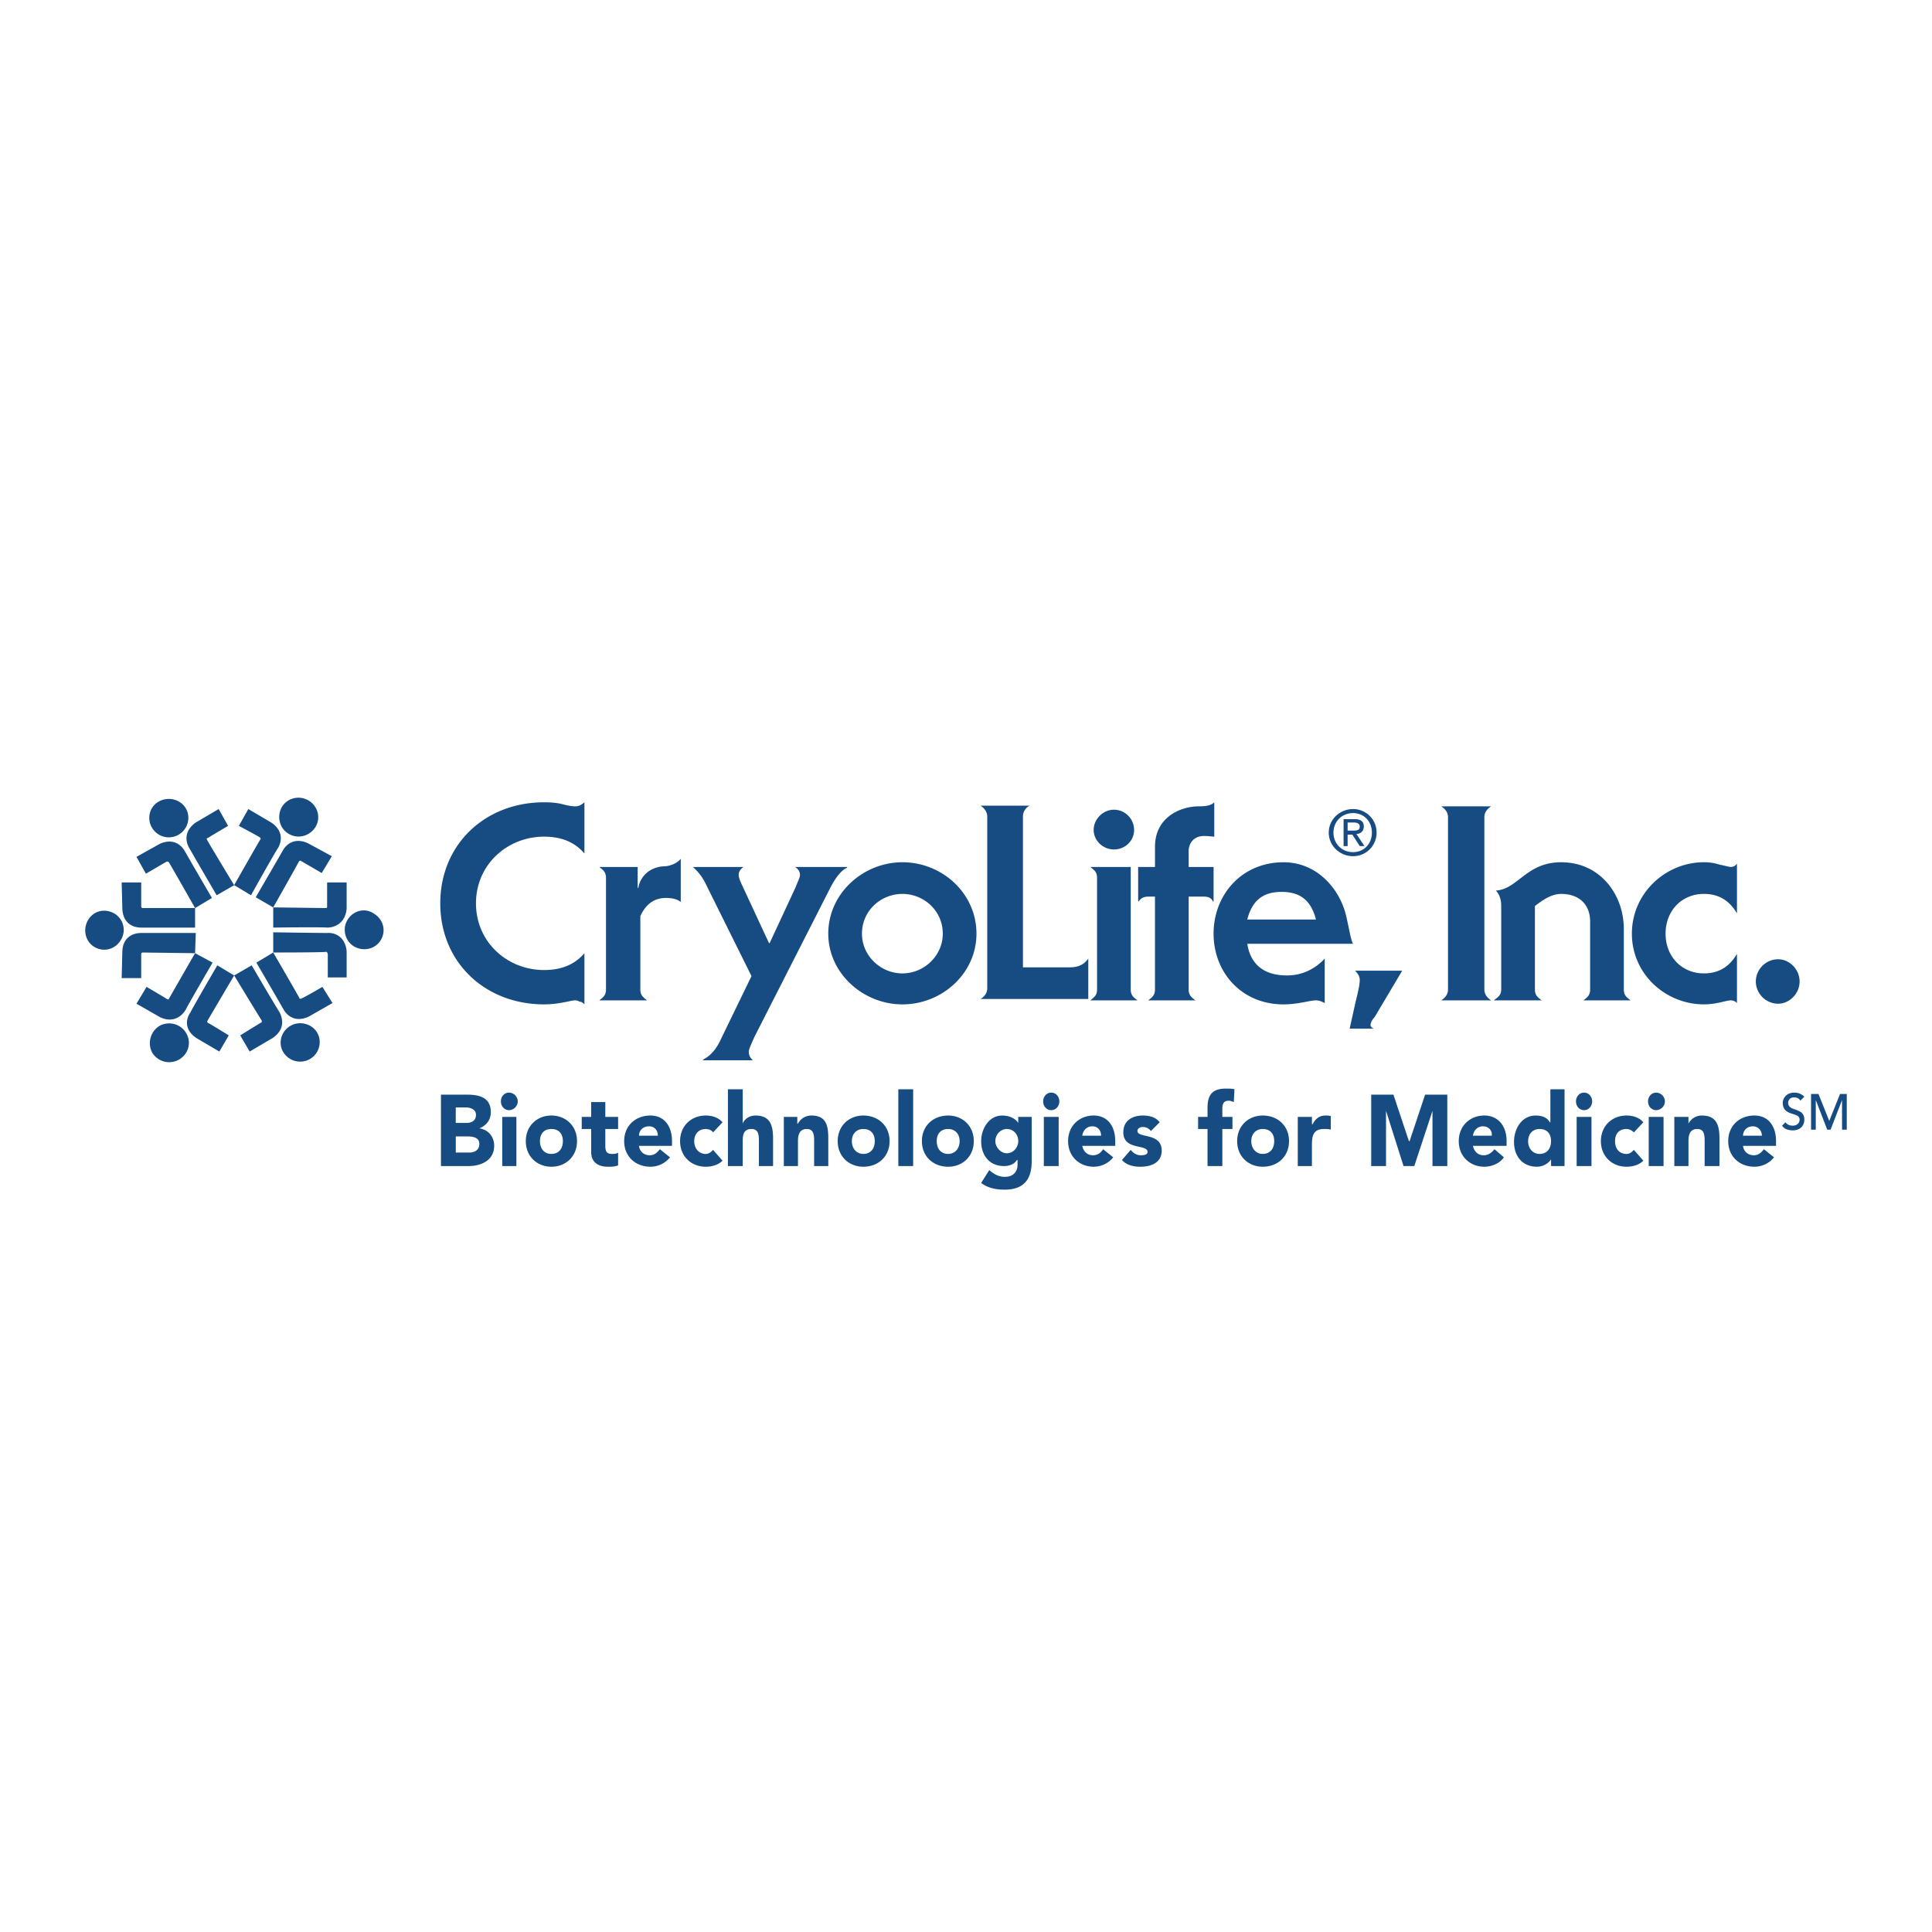 <svg xmlns="http://www.w3.org/2000/svg" width="2500" height="2500" viewBox="0 0 192.756 192.756"><g fill-rule="evenodd" clip-rule="evenodd"><path fill="#fff" d="M0 0h192.756v192.756H0V0z"/><path d="M43.994 116.338h2.756c1.209 0 2.554-.539 2.554-2.018 0-.939-.605-1.613-1.479-1.746.672-.27 1.143-.807 1.143-1.613 0-1.547-1.277-1.748-2.419-1.748h-2.554v7.125h-.001zm1.478-5.848h1.008c.47 0 1.008.201 1.008.738 0 .605-.471.807-.941.807h-1.076v-1.545h.001zm0 2.891h1.143c.471 0 1.21.066 1.21.738s-.538.873-1.008.873h-1.344v-1.611h-.001zM50.109 116.338h1.412v-4.906h-1.412v4.906zm-.134-6.453c0 .471.336.875.807.875s.874-.404.874-.875-.403-.873-.874-.873-.807.402-.807.873zM52.461 113.852c0 1.545 1.143 2.553 2.554 2.553s2.554-1.008 2.554-2.553c0-1.547-1.143-2.555-2.554-2.555s-2.554 1.008-2.554 2.555zm1.412 0c0-.74.403-1.211 1.143-1.211s1.143.471 1.143 1.211c0 .738-.403 1.275-1.143 1.275s-1.143-.537-1.143-1.275zM61.669 111.432h-1.277v-1.479h-1.411v1.479h-.941v1.209h.941v2.285c0 1.076.739 1.479 1.68 1.479.336 0 .672 0 1.008-.135v-1.277c-.134.135-.47.135-.605.135-.604 0-.672-.336-.672-.873v-1.613h1.277v-1.21zM65.835 114.656c-.269.336-.537.605-1.008.605-.538 0-1.008-.336-1.075-.941h3.293v-.469c0-1.547-.807-2.555-2.15-2.555-1.479 0-2.621 1.008-2.621 2.555 0 1.545 1.143 2.553 2.621 2.553.739 0 1.479-.336 1.949-.941l-1.009-.807zm-2.083-1.344c0-.471.336-.939 1.008-.939.538 0 .874.402.874.939h-1.882zM72.086 111.969c-.471-.537-1.143-.672-1.68-.672-1.411 0-2.554 1.008-2.554 2.555 0 1.545 1.143 2.553 2.554 2.553.538 0 1.209-.135 1.68-.605l-.941-1.074c-.202.201-.403.402-.739.402-.672 0-1.143-.537-1.143-1.275 0-.74.471-1.211 1.143-1.211.336 0 .604.135.739.336l.941-1.009zM72.624 108.676v7.662h1.479v-2.486c0-.605.067-1.211.874-1.211.739 0 .739.672.739 1.277v2.42h1.412v-2.756c0-1.277-.269-2.285-1.748-2.285-.672 0-1.143.402-1.277.807v-3.428h-1.479zM78.202 116.338h1.411v-2.486c0-.605.134-1.211.874-1.211s.739.672.739 1.277v2.42h1.412v-2.756c0-1.277-.202-2.285-1.68-2.285a1.49 1.49 0 0 0-1.344.807h-.067v-.672h-1.344v4.906h-.001zM83.578 113.852c0 1.545 1.143 2.553 2.554 2.553 1.479 0 2.621-1.008 2.621-2.553 0-1.547-1.143-2.555-2.621-2.555-1.411 0-2.554 1.008-2.554 2.555zm1.411 0c0-.74.471-1.211 1.143-1.211.739 0 1.143.471 1.143 1.211 0 .738-.403 1.275-1.143 1.275-.672 0-1.143-.537-1.143-1.275zM89.626 116.338h1.479v-7.662h-1.479v7.662zM91.979 113.852c0 1.545 1.143 2.553 2.622 2.553 1.411 0 2.554-1.008 2.554-2.553 0-1.547-1.143-2.555-2.554-2.555-1.479 0-2.622 1.008-2.622 2.555zm1.479 0c0-.74.403-1.211 1.143-1.211.672 0 1.142.471 1.142 1.211 0 .738-.47 1.275-1.142 1.275-.74 0-1.143-.537-1.143-1.275zM102.934 111.432h-1.344v.604c-.203-.336-.74-.738-1.613-.738-1.277 0-2.084 1.277-2.084 2.555 0 1.479.873 2.486 2.285 2.486.402 0 1.008-.135 1.277-.605h.066v.471c0 .672-.402 1.209-1.277 1.209-.604 0-1.074-.268-1.545-.672l-.807 1.277c.672.537 1.547.672 2.352.672 1.816 0 2.689-.941 2.689-2.822v-4.437h.001zm-3.629 2.42c0-.674.537-1.211 1.143-1.211.672 0 1.143.537 1.143 1.211 0 .604-.471 1.209-1.143 1.209-.606 0-1.143-.606-1.143-1.209zM104.143 116.338h1.479v-4.906h-1.479v4.906zm-.067-6.453c0 .471.336.875.807.875s.807-.404.807-.875-.336-.873-.807-.873-.807.402-.807.873zM110.057 114.656c-.201.336-.537.605-1.008.605-.537 0-.941-.336-1.074-.941h3.293v-.469c0-1.547-.807-2.555-2.152-2.555-1.41 0-2.553 1.008-2.553 2.555 0 1.545 1.143 2.553 2.553 2.553.74 0 1.479-.336 1.949-.941l-1.008-.807zm-2.082-1.344c.066-.471.402-.939 1.008-.939.537 0 .873.402.873.939h-1.881zM115.703 111.969c-.404-.537-1.076-.672-1.682-.672-1.008 0-1.947.471-1.947 1.68 0 1.814 2.418 1.143 2.418 1.949 0 .27-.336.336-.672.336-.402 0-.738-.201-1.008-.537l-.873 1.008c.469.537 1.209.672 1.814.672 1.008 0 2.15-.336 2.15-1.613 0-1.814-2.42-1.209-2.42-1.949 0-.268.27-.402.537-.402.336 0 .605.135.807.402l.876-.874zM120.475 116.338h1.479v-3.697h1.008v-1.209h-1.008v-.807c0-.605.201-.807.672-.807.135 0 .268.066.471.135l.066-1.277c-.27-.066-.537-.066-.873-.066-1.547 0-1.814.873-1.814 1.947v.875h-.941v1.209h.941v3.697h-.001zM123.432 113.852c0 1.545 1.143 2.553 2.553 2.553 1.479 0 2.621-1.008 2.621-2.553 0-1.547-1.143-2.555-2.621-2.555-1.411 0-2.553 1.008-2.553 2.555zm1.41 0c0-.74.471-1.211 1.143-1.211.74 0 1.143.471 1.143 1.211 0 .738-.402 1.275-1.143 1.275-.673 0-1.143-.537-1.143-1.275zM129.479 116.338h1.412v-2.084c0-.941.135-1.613 1.209-1.613.27 0 .471 0 .674.066v-1.344c-.135-.066-.338-.066-.539-.066-.604 0-1.008.336-1.277.873h-.066v-.738h-1.412v4.906h-.001zM136.805 116.338h1.478v-5.512l1.748 5.512h1.074l1.815-5.512v5.512h1.478v-7.125h-2.216l-1.547 4.639h-.067l-1.545-4.639h-2.218v7.125zM149.104 114.656c-.27.336-.605.605-1.076.605-.537 0-.939-.336-1.074-.941h3.359v-.469c0-1.547-.873-2.555-2.217-2.555-1.412 0-2.555 1.008-2.555 2.555 0 1.545 1.143 2.553 2.555 2.553.738 0 1.545-.336 1.949-.941l-.941-.807zm-2.151-1.344c.066-.471.402-.939 1.008-.939.537 0 .941.402.873.939h-1.881zM156.094 108.676h-1.412v3.293h-.066c-.27-.537-.875-.672-1.412-.672-1.344 0-2.15 1.277-2.15 2.621 0 1.479.873 2.486 2.285 2.486.672 0 1.209-.402 1.41-.738v.672h1.346v-7.662h-.001zm-1.346 5.176c0 .738-.402 1.275-1.141 1.275-.674 0-1.145-.537-1.145-1.275 0-.74.471-1.211 1.145-1.211.739 0 1.141.47 1.141 1.211zM157.303 116.338h1.479v-4.906h-1.479v4.906zm-.067-6.453c0 .471.336.875.805.875.471 0 .807-.404.807-.875s-.336-.873-.807-.873c-.469 0-.805.402-.805.873zM163.957 111.969c-.471-.537-1.145-.672-1.682-.672-1.41 0-2.553 1.008-2.553 2.555 0 1.545 1.143 2.553 2.553 2.553.537 0 1.211-.135 1.682-.605l-.941-1.074c-.203.201-.404.402-.74.402-.738 0-1.143-.537-1.143-1.275 0-.74.404-1.211 1.143-1.211.27 0 .537.135.74.336l.941-1.009zM164.494 116.338h1.479v-4.906h-1.479v4.906zm-.068-6.453c0 .471.336.875.807.875s.875-.404.875-.875-.404-.873-.875-.873-.807.402-.807.873zM167.047 116.338h1.412v-2.486c0-.605.135-1.211.873-1.211.74 0 .74.672.74 1.277v2.42h1.479v-2.756c0-1.277-.27-2.285-1.748-2.285a1.49 1.49 0 0 0-1.344.807v-.672h-1.412v4.906zM175.986 114.656c-.27.336-.537.605-1.008.605-.539 0-1.008-.336-1.076-.941h3.293v-.469c0-1.547-.807-2.555-2.15-2.555-1.479 0-2.621 1.008-2.621 2.555 0 1.545 1.143 2.553 2.621 2.553.74 0 1.479-.336 1.949-.941l-1.008-.807zm-2.084-1.344c0-.471.336-.939 1.008-.939.471 0 .875.402.875.939h-1.883zM177.801 112.305c.201.336.604.471 1.074.471.672 0 1.143-.402 1.143-1.076 0-1.275-1.613-.738-1.613-1.68 0-.201.135-.537.605-.537.27 0 .537.135.605.336l.402-.404a1.367 1.367 0 0 0-1.008-.402c-.807 0-1.143.605-1.143 1.008 0 1.412 1.68.875 1.68 1.68 0 .404-.336.605-.672.605-.268 0-.537-.066-.738-.336l-.335.335zM180.689 112.707h.471v-2.957l1.143 2.957h.336l1.142-2.957v2.957h.471v-3.561h-.672l-1.076 2.688-1.074-2.688h-.741v3.561zM21.144 89.589s-2.353-4.032-2.688-4.638c-.403-.739-1.277-1.344-2.554-.739l-2.285 1.277.941 1.68s1.949-1.142 2.083-1.209c.067 0 .134 0 .202.067.067.067 2.621 4.57 2.621 4.57l1.68-1.008zM21.615 89.32s-2.353-4.032-2.688-4.637c-.471-.739-.538-1.814.604-2.621l2.285-1.344.941 1.68s-1.949 1.143-2.016 1.21c-.135 0-.135.067-.067.202 0 .067 2.688 4.502 2.688 4.502l-1.747 1.008zM14.894 81.592c0-1.076.874-1.882 1.949-1.882s1.949.806 1.949 1.882c0 1.075-.874 1.949-1.949 1.949s-1.949-.874-1.949-1.949z" fill="#164c82"/><path d="M25.042 89.32s2.285-4.1 2.688-4.705c.403-.672.538-1.747-.672-2.554l-2.285-1.344-.941 1.68s2.016 1.075 2.083 1.143.134.134.067.202c-.067.067-2.621 4.569-2.621 4.569l1.681 1.009zM25.512 89.522s2.353-4.032 2.688-4.637c.403-.739 1.277-1.344 2.554-.739l2.352 1.277-1.008 1.68s-1.949-1.143-2.083-1.21c-.067-.067-.135 0-.202.067 0 .067-2.554 4.57-2.554 4.57l-1.747-1.008zM28.805 79.844c.941-.538 2.151-.202 2.688.739s.202 2.083-.739 2.621a1.938 1.938 0 0 1-2.621-.672c-.537-.94-.268-2.15.672-2.688zM27.26 92.546s4.637-.067 5.376 0c.807 0 1.814-.471 1.949-1.882v-2.621h-1.949v2.352c0 .134 0 .202-.134.202l-5.242-.067v2.016zM27.26 93.017s4.637.067 5.376.067c.807-.067 1.814.403 1.949 1.814v2.621h-1.881v-2.353c-.067-.134-.067-.202-.202-.202-.068.067-5.242.067-5.242.067v-2.014zM37.273 91.135c.941.538 1.277 1.68.739 2.622-.538.94-1.748 1.209-2.688.671a1.939 1.939 0 0 1-.672-2.621c.538-.941 1.748-1.277 2.621-.672zM25.58 96.041s2.352 4.033 2.688 4.637c.404.74 1.277 1.344 2.554.74l2.352-1.344-1.008-1.613s-1.949 1.143-2.083 1.143c-.067.066-.134.066-.202 0 0-.068-2.621-4.571-2.621-4.571l-1.68 1.008zM25.109 96.311s2.353 4.031 2.756 4.637c.403.738.537 1.814-.672 2.621l-2.285 1.344-.941-1.613s1.949-1.209 2.083-1.277c.067 0 .067-.066.067-.201-.067-.066-2.755-4.502-2.755-4.502l1.747-1.009zM31.897 103.971a1.95 1.95 0 0 1-1.949 1.949c-1.075 0-1.949-.873-1.949-1.881a1.95 1.95 0 0 1 1.949-1.949c1.075 0 1.949.806 1.949 1.881zM21.682 96.311s-2.352 4.031-2.688 4.703c-.47.672-.605 1.748.605 2.555l2.285 1.344.941-1.613s-1.949-1.209-2.016-1.209c-.135-.068-.135-.135-.135-.201.067-.135 2.688-4.57 2.688-4.57l-1.68-1.009zM21.211 96.041s-2.353 4.033-2.688 4.705c-.403.672-1.277 1.344-2.554.738l-2.353-1.344 1.008-1.68s1.949 1.143 2.016 1.209c.134.066.202.066.202 0 .067-.135 2.621-4.57 2.621-4.57l1.748.942zM17.851 105.719a1.978 1.978 0 0 1-2.688-.74 2.024 2.024 0 0 1 .739-2.619 1.976 1.976 0 0 1 2.688.738c.537.941.202 2.084-.739 2.621z" fill="#164c82"/><path d="M19.531 93.084h-5.443c-.807 0-1.814.403-1.882 1.814l-.067 2.688h1.949v-2.419c0-.067.067-.134.134-.134l5.242.067.067-2.016zM19.464 92.546h-5.376c-.807 0-1.814-.403-1.882-1.882l-.067-2.621h1.949v2.352c0 .134.067.202.134.202h5.242v1.949zM9.45 94.496c-.941-.538-1.21-1.748-.672-2.688.538-.941 1.681-1.21 2.621-.672a1.895 1.895 0 0 1 .672 2.622c-.537.939-1.68 1.275-2.621.738zM58.309 85.153c-.806-.941-2.016-1.68-4.032-1.68-3.629 0-6.788 2.756-6.788 6.654s3.158 6.654 6.788 6.654c2.016 0 3.226-.74 4.032-1.681v5.107c-.134-.133-.269-.268-.47-.268-.135-.068-.269-.135-.471-.135-.403 0-1.545.402-3.091.402-5.847 0-10.35-4.166-10.35-10.08 0-5.915 4.502-10.081 10.35-10.081.739 0 1.411.067 1.882.202.538.134.941.202 1.209.202.471 0 .672-.202.941-.403v5.107zM59.788 99.805c.335-.27.672-.471.672-1.076V87.573c0-.605-.336-.807-.672-1.076h3.831v2.083h.067c.202-1.209 1.21-2.083 2.554-2.15.471 0 1.21-.202 1.68-.74v4.302c-.336-.269-.806-.403-1.479-.403-.874 0-1.881.336-2.554 1.814v7.325c0 .605.336.807.672 1.076h-4.771v.001zM84.519 86.498v.067c-.605.269-1.143 1.008-1.613 1.882L75.245 103.5c-.135.338-.538 1.143-.538 1.412 0 .404.135.605.403.873h-4.973v-.066c.807-.402 1.277-1.076 1.613-1.68l3.226-6.654-4.436-8.938c-.403-.874-.806-1.411-1.411-1.949h5.041c-.336.269-.471.471-.471.807 0 .269.202.739.403 1.143l2.621 5.645h.067l2.621-5.645c.134-.403.403-.874.403-1.143 0-.336-.134-.538-.47-.807h5.175zM85.998 93.151c0-2.285 1.882-3.965 4.032-3.965s4.032 1.68 4.032 3.965c0 2.218-1.882 3.966-4.032 3.966s-4.032-1.748-4.032-3.966zm-3.361 0c0 3.966 3.495 7.056 7.393 7.056 3.965 0 7.392-3.09 7.392-7.056 0-4.032-3.427-7.124-7.392-7.124-3.898 0-7.393 3.092-7.393 7.124zM112.812 98.729c0 .605.336.807.672 1.076h-4.705c.336-.27.674-.471.674-1.076V87.573c0-.605-.338-.807-.674-1.076h4.033v12.232zm-1.679-13.979c-1.076 0-2.018-.874-2.018-1.949s.941-2.016 2.018-2.016c1.143 0 2.016.941 2.016 2.016s-.874 1.949-2.016 1.949zM114.561 99.805c.336-.27.672-.471.672-1.076v-9.274h-.605c-.402 0-.738.067-1.008.471h-.066v-3.428h1.68v-2.016c0-2.958 2.553-4.033 4.367-4.033.672 0 1.211-.067 1.547-.403v3.427c-.203 0-.605-.067-1.008-.067-1.211 0-1.547.941-1.547 1.479v1.613h2.486v3.428h-.066c-.201-.403-.537-.471-.941-.471h-1.479v9.274c0 .605.336.807.672 1.076h-4.704zM124.439 91.74c.471-1.814 1.479-2.756 3.428-2.756s2.957.941 3.428 2.756h-6.856zm10.551 2.419c-.201-.336-.402-1.546-.605-2.419-.537-2.89-2.889-5.712-6.316-5.712-4.234 0-6.99 3.293-6.99 7.124 0 3.832 2.756 7.056 6.99 7.056 1.41 0 2.621-.402 3.227-.402.336 0 .604.135.873.27v-4.437c-.941 1.009-2.219 1.681-3.764 1.681-2.285 0-3.629-1.076-3.965-3.159h10.55v-.002zM143.795 99.805c.402-.27.672-.605.672-1.076V81.524c0-.47-.27-.806-.672-1.075h4.973c-.402.269-.672.605-.672 1.075v17.204c0 .471.27.807.672 1.076h-4.973v.001zM153.137 98.729c0 .605.336.807.672 1.076h-4.771c.336-.27.738-.471.738-1.076v-8.333c0-.806-.27-1.277-.537-1.545 2.217-.135 3.023-2.823 6.52-2.823 3.896 0 6.25 3.226 6.25 6.653v6.048c0 .605.336.807.672 1.076h-4.705c.336-.27.672-.471.672-1.076v-6.787c0-1.68-1.074-2.755-2.889-2.755-.941 0-1.748.538-2.621 1.209v8.333h-.001zM173.297 100.074a.847.847 0 0 0-.604-.27c-.471 0-1.412.402-2.689.402-3.83 0-7.191-3.023-7.191-7.056 0-4.032 3.361-7.124 7.191-7.124.74 0 1.211.134 1.682.269.402.067.805.201 1.008.201a.703.703 0 0 0 .604-.336v4.973c-.738-1.277-1.814-1.949-3.293-1.949-2.217 0-3.83 1.68-3.83 3.965s1.613 3.966 3.83 3.966c1.479 0 2.555-.674 3.293-1.95v4.909h-.001zM177.396 100.141a2.237 2.237 0 0 1-2.217-2.219 2.237 2.237 0 0 1 2.217-2.217c1.143 0 2.15 1.008 2.15 2.217.001 1.211-1.007 2.219-2.15 2.219zM137.141 101.484c-.135.135-.402.471-.402.807 0 .135.135.27.336.336h-2.42l.537-2.42c.135-.604.471-1.814.471-2.418 0-.404-.201-.672-.471-.941h4.705l-2.756 4.636zM102.732 80.382a1.197 1.197 0 0 0-.672 1.076v15.054h4.637c1.008 0 1.479-.336 1.881-.874v4.032H97.826c.336-.201.672-.537.672-1.074V81.458c0-.471-.336-.874-.672-1.076h4.906zM133.041 83.07c0-1.143.875-1.949 1.949-1.949 1.076 0 1.883.807 1.883 1.949s-.807 1.949-1.883 1.949c-1.074 0-1.949-.807-1.949-1.949zm1.949 2.352a2.337 2.337 0 0 0 2.352-2.352c0-1.344-1.074-2.352-2.352-2.352s-2.42 1.008-2.42 2.352c0 1.344 1.143 2.352 2.42 2.352zm-.537-2.15h.471l.738 1.142h.471l-.807-1.209c.404 0 .74-.269.74-.739 0-.538-.336-.739-.941-.739h-1.076v2.688h.404v-1.143zm0-.403v-.807h.605c.268 0 .604.067.604.403 0 .403-.336.403-.672.403h-.537v.001z" fill="#164c82"/></g></svg>
